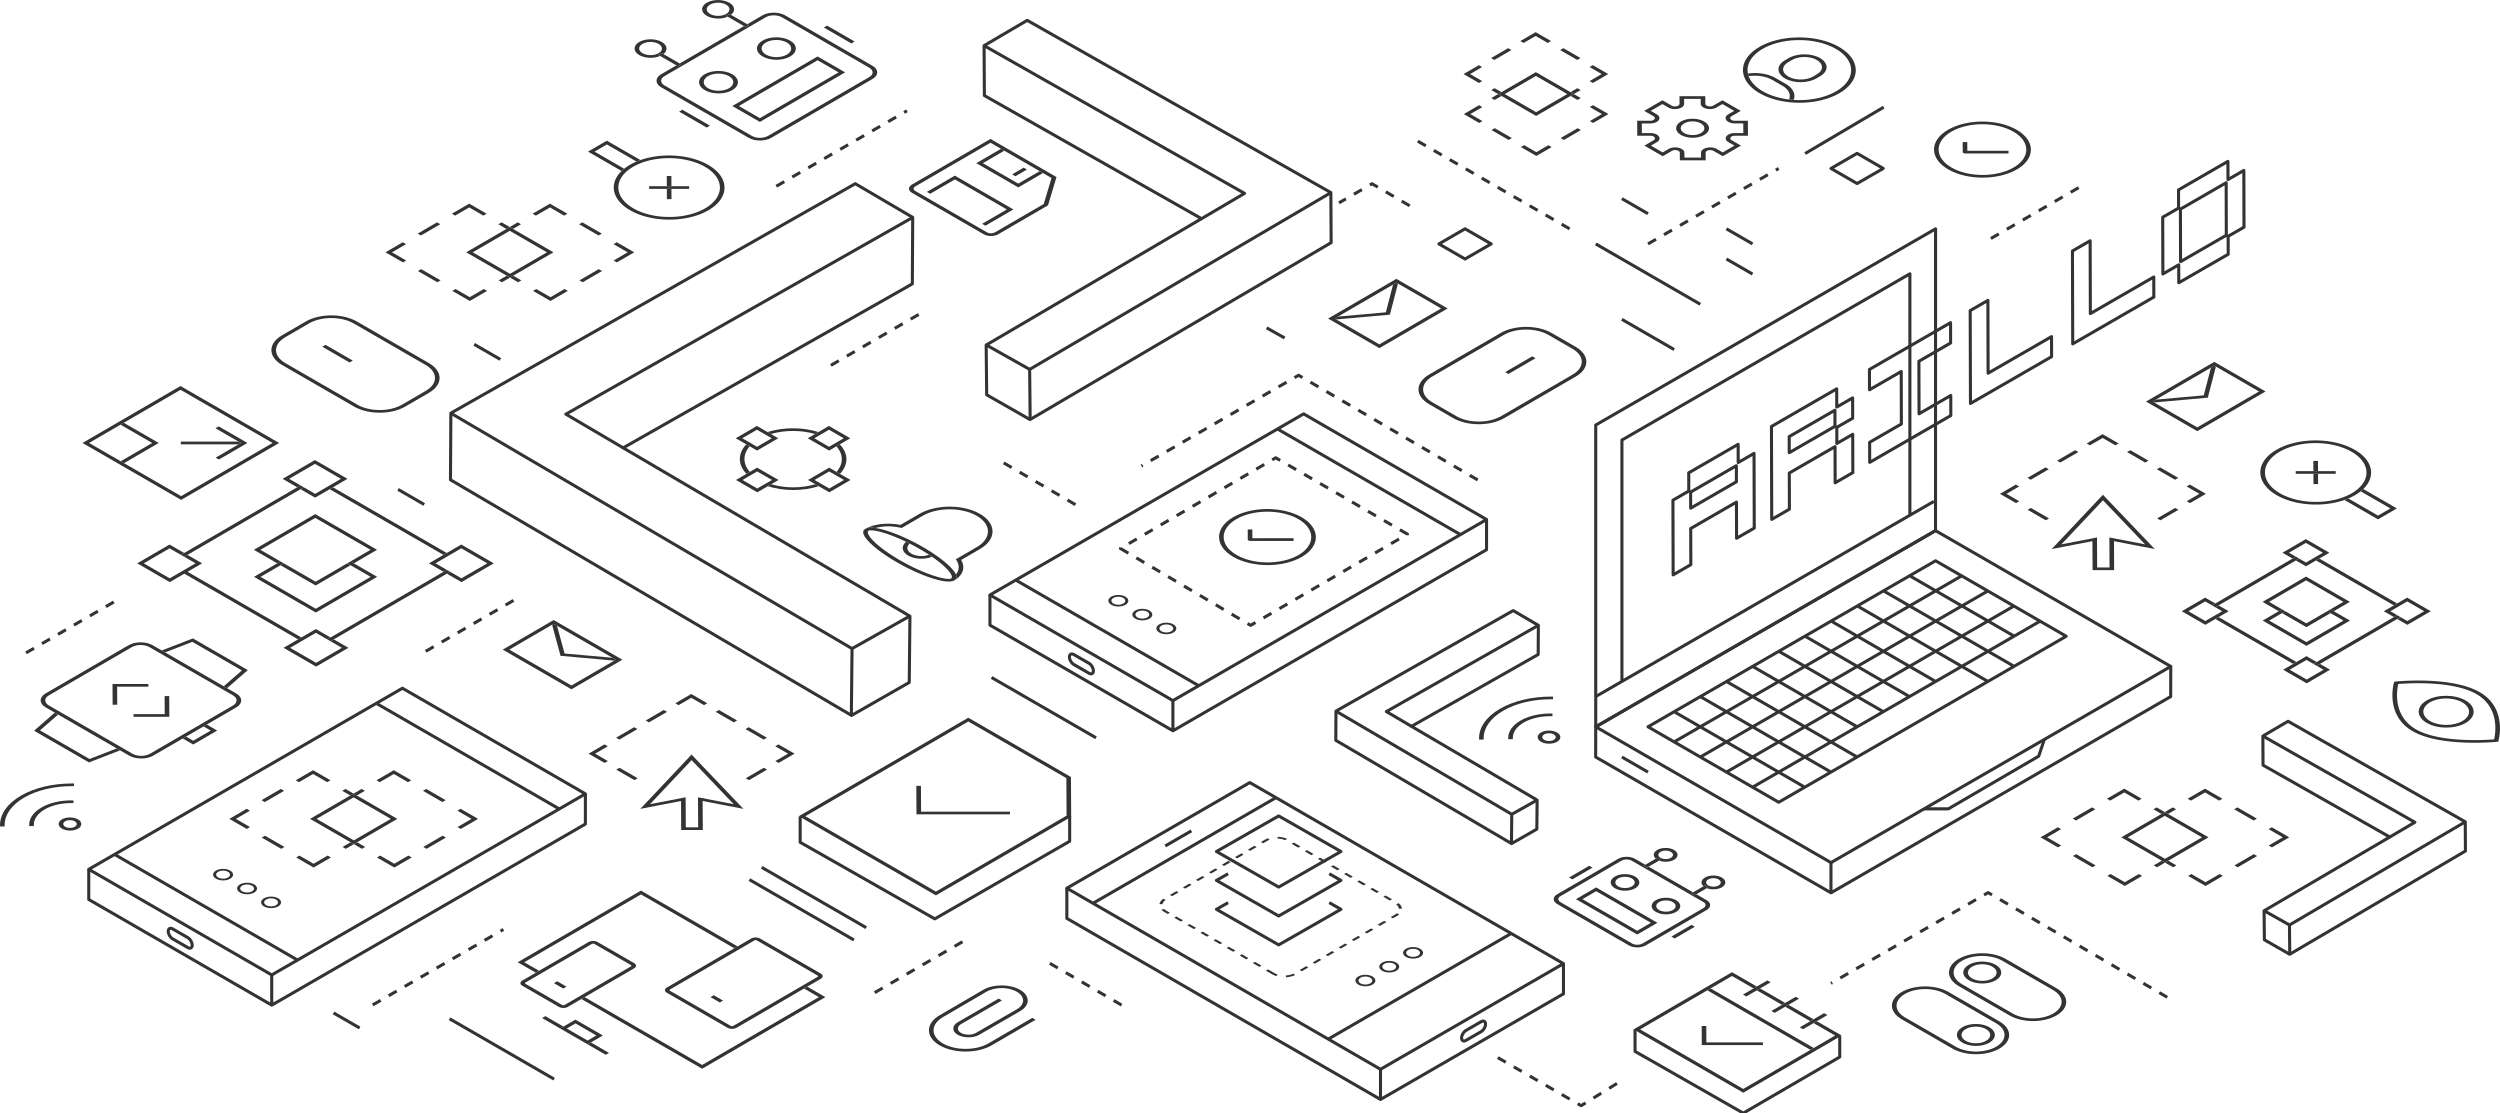 <svg id="Layer_1" xmlns="http://www.w3.org/2000/svg" xmlns:xlink="http://www.w3.org/1999/xlink" width="1626" height="724" viewBox="0 0 1626 724"><path fill="none" stroke="#333" stroke-width="2" stroke-linejoin="round" stroke-miterlimit="10" d="M693.872 577.684l203.999 117.779 119-68.705-203.999-117.779z"/><path fill="none" stroke="#333" stroke-width="2" stroke-linejoin="round" stroke-miterlimit="10" d="M1016.87 626.758v19.63l-119 68.705-203.999-117.78v-19.629M863.871 675.833l118.999-68.705M757.872 550.203l17-9.815"/><g fill="none" stroke="#333" stroke-width="2" stroke-linejoin="round" stroke-miterlimit="10"><path d="M953.416 670.229l9.961-5.751c1.548-.894 2.812-.176 2.818 1.606.005 1.779-1.252 3.958-2.801 4.851l-9.96 5.751c-1.548.894-2.813.172-2.818-1.606-.006-1.782 1.252-3.957 2.8-4.851M710.872 587.498l119-68.704M897.87 695.463v19.63"/></g><path fill="#333" d="M896.87 579.959l-4.253-2.455-1.414.822 4.252 2.455 1.415-.822m-8.511-4.914l-4.259-2.458-1.415.822 4.259 2.458 1.415-.822m-8.51-4.913l-4.259-2.459-1.415.822 4.259 2.459 1.415-.822m-8.518-4.918l-4.252-2.454-1.415.821 4.253 2.455 1.414-.822m-8.511-4.913l-4.259-2.459-1.414.822 4.259 2.459 1.414-.822m-8.51-4.914l-4.259-2.458-1.414.821 4.259 2.459 1.414-.822m-8.518-4.917l-4.252-2.455-1.414.822 4.252 2.455 1.414-.822m-8.683-4.925c-1.817-.793-3.965-1.217-6.122-1.271l-.083 1.157c1.77.044 3.521.395 5.008 1.039l1.197-.925m72.543 41.897l-1.606.688c1.106.867 1.691 1.881 1.761 2.912l1.998-.044c-.077-1.248-.797-2.494-2.153-3.556m-84.954-42.221c-.706.254-1.365.557-1.98.914l-2.601 1.513 1.416.817 2.603-1.512a9.961 9.961 0 0 1 1.618-.748l-1.056-.984m85.421 49.413l-1.689-.623a7.042 7.042 0 0 1-1.236.896l-2.677 1.556 1.417.818 2.677-1.556a8.753 8.753 0 0 0 1.508-1.091m-92.808-43.714l-1.418-.818-4.23 2.458 1.417.818 4.231-2.458m84.392 48.819l-1.417-.818-4.225 2.455 1.417.818 4.225-2.455m-92.854-43.902l-1.418-.818-4.225 2.455 1.418.818 4.225-2.455m84.399 48.816l-1.418-.818-4.23 2.458 1.417.818 4.231-2.458m-92.855-43.902l-1.417-.818-4.23 2.458 1.417.818 4.23-2.458m84.399 48.815l-1.417-.818-4.231 2.459 1.418.818 4.23-2.459m-92.854-43.902l-1.417-.818-4.231 2.459 1.418.818 4.23-2.459m84.392 48.82l-1.417-.818-4.225 2.455 1.417.818 4.225-2.455m-92.854-43.902l-1.418-.818-4.224 2.455 1.417.818 4.225-2.455m84.399 48.816l-1.417-.818-4.231 2.458 1.418.818 4.23-2.458m-92.854-43.902l-1.418-.818-4.23 2.458 1.418.818 4.23-2.458m84.399 48.816l-1.418-.818-4.23 2.459 1.417.819 4.231-2.46m-92.855-43.903l-1.417-.818-4.23 2.459 1.417.818 4.23-2.459m84.393 48.821l-1.418-.819-4.225 2.455 1.418.818 4.225-2.454m-92.779-43.925l-1.518-.752c-1.479 1.007-2.33 2.22-2.552 3.458l1.992.121c.181-1.014.868-2.005 2.078-2.827m82.944 47.968c-1.422.692-3.145 1.087-4.9 1.183l.191 1.154c2.15-.118 4.254-.602 5.994-1.449l-1.285-.888m-83.986-42.119l-1.753.554c.499.53 1.138 1.032 1.917 1.481l2.19 1.265 1.407-.818-2.189-1.265a6.853 6.853 0 0 1-1.572-1.217m73.877 42.676a10.365 10.365 0 0 1-2.016-.878l-4.252-2.455-1.408.818 4.252 2.456a12.55 12.55 0 0 0 2.462 1.075l.962-1.016m-10.527-5.791l-4.259-2.459-1.408.818 4.259 2.459 1.408-.818m-8.51-4.914l-4.259-2.459-1.408.818 4.259 2.459 1.408-.818m-8.518-4.917l-4.252-2.455-1.408.818 4.252 2.455 1.408-.818m-8.51-4.914l-4.259-2.459-1.408.818 4.259 2.459 1.408-.818m-8.511-4.914l-4.259-2.458-1.408.818 4.259 2.458 1.408-.818m-8.517-4.917l-4.252-2.455-1.408.818 4.251 2.455 1.409-.818m-8.51-4.914l-4.258-2.458-1.409.818 4.259 2.458 1.408-.818m135.976-13.673l-4.259-2.458-1.414.822 4.259 2.458 1.414-.822"/><path fill="none" stroke="#333" stroke-width="2" stroke-linejoin="round" stroke-miterlimit="10" d="M864.545 568.281l7.592 4.339-40.485 23.135-40.485-23.135 7.591-4.337"/><path fill="none" stroke="#333" stroke-width="2" stroke-linejoin="round" stroke-miterlimit="10" d="M864.539 587.075l7.598 4.342-40.485 23.135-40.485-23.135 7.591-4.338M791.167 553.824l40.485-23.135 40.485 23.135-40.485 23.134zM1251.479 526.066h15.75l58.75-34.25 3.648-10.883M865.772 157.824L669.921 272.889l-28.18-16.111-.337-32.352 140.052-82.198-141.22-80.087-.189-32.446 28.048-16.463 197.487 112.032z"/><path fill="none" stroke="#333" stroke-width="2" stroke-linejoin="round" stroke-miterlimit="10" d="M670.015 272.603l-.336-32.354-28.274-15.919M865.312 125.465L669.678 240.25M781.455 142.229l27.983-16.465h-.022l-169.369-96.07M1603.514 553.508l-114.307 67.155-16.447-9.402-.197-18.882 81.739-47.975-82.42-46.741-.111-18.936 16.371-9.609 115.26 65.386z"/><path fill="none" stroke="#333" stroke-width="2" stroke-linejoin="round" stroke-miterlimit="10" d="M1489.262 620.496l-.197-18.882-16.502-9.292M1603.244 534.621l-114.179 66.993M1554.302 544.405l16.332-9.61h-.013l-98.85-56.068"/><g fill="none" stroke="#333" stroke-width="2" stroke-linejoin="round" stroke-miterlimit="10"><path d="M868.802 481.512l114.305 67.156 16.448-9.403.196-18.882-81.738-47.975 82.42-46.741.11-18.937-16.37-9.608-115.26 65.386z"/><path d="M983.054 548.5l.196-18.882 16.501-9.291M869.07 462.626l114.18 66.992M918.013 472.409l-16.332-9.609h.012l98.85-56.07"/></g><path fill="none" stroke="#333" stroke-width="2" stroke-linejoin="round" stroke-miterlimit="10" d="M292.99 312.059l260.852 153.253 37.533-21.458.448-43.089-186.531-109.479 188.086-106.667.253-43.215-37.358-21.926-263.03 149.214z"/><path fill="none" stroke="#333" stroke-width="2" stroke-linejoin="round" stroke-miterlimit="10" d="M553.718 464.93l.448-43.09 37.657-21.203M293.604 268.96l260.562 152.88M405.292 291.286l-37.271-21.93h.03l225.58-127.952M1258.889 148.821L1037.86 276.432v196.283l221-127.595z"/><path fill="none" stroke="#333" stroke-width="2" stroke-linejoin="round" stroke-miterlimit="10" d="M1037.86 472.715l153 88.334 221-127.594-153-88.335z"/><path fill="none" stroke="#333" stroke-width="2" stroke-linejoin="round" stroke-miterlimit="10" d="M1071.86 472.715l187.029-107.981 84.971 49.091-187 107.964zM1088.86 482.529l187-107.99M1105.86 492.371l187-107.991M1122.86 502.159l187-107.99M1139.86 512.001l187-107.991M1088.86 462.899l84.954 49.102M1105.896 453.085l84.956 49.101M1122.934 443.27l84.955 49.101M1139.971 433.455l67.889 39.237M1157.007 423.64l67.853 39.216M1174.044 413.825l67.882 39.234M1191.081 404.01l67.89 39.238M1208.117 394.195l84.955 49.101M1225.154 384.38l84.955 49.101M1242.191 374.565l67.669 39.111M1037.814 453.059l219.979-126.953M1054.897 443.248V286.209l187.294-108.134V335.11M1105.86 197.896l-68-39.26M712.881 479.882l-68-39.26"/><path fill="none" stroke="#333" stroke-width="2" stroke-linejoin="round" stroke-miterlimit="10" stroke-dasharray="6,6" d="M1020.86 148.821l-102-58.89M699.481 328.238l-50.17-29.204M729.479 653.722l-50.169-29.203"/><path fill="none" stroke="#333" stroke-width="2" stroke-linejoin="round" stroke-miterlimit="10" d="M1071.86 139.006l-17-9.815M1139.86 158.636l-17-9.815M275.904 328.128l-17-9.816M1139.86 178.266l-17-9.815M325.402 233.763l-17-9.815M1088.86 227.341l-34-19.63"/><path fill="none" stroke="#333" stroke-width="2" stroke-linejoin="round" stroke-miterlimit="10" stroke-dasharray="6,6" d="M1071.86 158.636l85-49.075"/><path fill="none" stroke="#333" stroke-width="2" stroke-linejoin="round" stroke-miterlimit="10" d="M360.398 701.871l-68-39.26M555.398 611.371l-68-39.26M563.398 603.371l-68-39.26M233.906 668.61l-17-9.813"/><path fill="none" stroke="#333" stroke-width="2" stroke-linejoin="round" stroke-miterlimit="10" stroke-dasharray="6,6" d="M242.402 653.611l85-49.075M568.889 645.609l59.275-34.343M16.916 424.62l59.276-34.344M1294.852 155.134l59.275-34.344M540.39 237.63l59.276-34.343M276.889 423.609l59.275-34.343M504.89 121.138l85-49.075"/><path fill="none" stroke="#333" stroke-width="2" stroke-linejoin="round" stroke-miterlimit="10" d="M1174.044 99.853l51.11-30.147M1207.86 99.746l-17 9.815 17 9.815 17-9.814zM952.86 148.821l-17 9.815 17 9.815 17-9.815zM1037.86 472.715l-.046 19.656 153.038 88.313 220.962-127.625.046-19.604M1190.86 561.049l-.008 19.635M1054.897 492.371l16.963 9.815"/><path fill="none" stroke="#333" stroke-width="2" stroke-linejoin="round" stroke-miterlimit="10" stroke-dasharray="6,6" d="M1409.575 648.638l-116.503-68.081-102.22 59.017M961.1 312.155l-116.503-68.082-102.22 59.019M974.162 687.873l54.207 31.261 23.789-14.761M916.857 133.831l-24.497-14.314-21.494 12.409"/><path fill="none" stroke="#333" stroke-width="2" stroke-linejoin="round" stroke-miterlimit="10" stroke-dasharray="6,6" d="M728.728 356.733l84.667 50 102-59.333-85.667-49.667z"/><path fill="none" stroke="#333" stroke-width="2" stroke-linejoin="round" stroke-miterlimit="10" d="M966.86 337.891L762.861 455.67l-119-68.705L847.86 269.186z"/><path fill="none" stroke="#333" stroke-width="2" stroke-linejoin="round" stroke-miterlimit="10" d="M643.861 386.965v19.63l119 68.705 203.998-117.779v-19.63M780.028 446.206l-119-68.704M949.86 347.705L830.86 279M762.861 455.67v19.63"/><path fill="none" stroke="#333" stroke-width="2" stroke-linejoin="round" stroke-miterlimit="10" d="M708.334 431.438l-9.96-5.75c-1.548-.895-2.814-.176-2.819 1.605-.005 1.779 1.253 3.958 2.8 4.851l9.961 5.751c1.548.894 2.813.173 2.819-1.606.005-1.782-1.253-3.957-2.801-4.851"/><g fill="#333"><path d="M724.201 392.567c-1.763-1.018-1.772-2.669-.021-3.687s4.602-1.018 6.364 0c1.762 1.018 1.771 2.669.02 3.687-1.75 1.017-4.601 1.017-6.363 0m7.751-4.505c-2.541-1.467-6.665-1.467-9.189 0-2.525 1.467-2.512 3.855.029 5.323 2.541 1.467 6.665 1.467 9.19 0 2.525-1.467 2.511-3.856-.03-5.323M739.805 401.576c-1.756-1.014-1.772-2.669-.021-3.687s4.608-1.014 6.364 0c1.762 1.018 1.771 2.669.021 3.687-1.751 1.018-4.602 1.018-6.364 0m7.751-4.505c-2.541-1.467-6.665-1.467-9.189 0-2.525 1.468-2.512 3.856.029 5.323 2.542 1.467 6.672 1.471 9.197.004 2.524-1.467 2.504-3.859-.037-5.327M755.416 410.589c-1.762-1.018-1.771-2.669-.021-3.687 1.751-1.018 4.603-1.018 6.364 0 1.756 1.014 1.771 2.669.021 3.687-1.752 1.017-4.61 1.014-6.364 0m7.751-4.505c-2.541-1.467-6.665-1.467-9.189 0-2.525 1.468-2.512 3.856.03 5.323 2.541 1.467 6.664 1.467 9.188 0 2.525-1.467 2.512-3.855-.029-5.323"/></g><g fill="none" stroke="#333" stroke-width="2" stroke-linejoin="round" stroke-miterlimit="10"><path d="M380.732 516.329l-204 117.779-119-68.704 204-117.78z"/><path d="M57.732 565.404v19.63l119 68.704 204-117.779v-19.63M193.899 624.646l-119-68.706M363.732 526.144l-119-68.704M176.732 634.108v19.63"/><path d="M122.206 609.877l-9.96-5.75c-1.548-.894-2.814-.176-2.819 1.606-.005 1.778 1.252 3.957 2.8 4.851l9.96 5.75c1.549.895 2.814.173 2.819-1.606.006-1.782-1.253-3.956-2.8-4.851"/></g><g fill="#333"><path d="M884.885 639.588c-1.763-1.018-1.771-2.669-.02-3.687 1.75-1.018 4.601-1.018 6.362 0 1.756 1.014 1.771 2.669.021 3.687-1.75 1.016-4.607 1.014-6.363 0m7.751-4.505c-2.541-1.467-6.665-1.467-9.188 0-2.525 1.467-2.512 3.854.029 5.323 2.541 1.467 6.665 1.467 9.189 0 2.524-1.468 2.511-3.856-.03-5.323M900.388 630.578c-1.764-1.018-1.766-2.672-.021-3.686 1.751-1.018 4.603-1.018 6.364-.001 1.756 1.015 1.771 2.669.02 3.687-1.744 1.013-4.607 1.013-6.363 0m7.758-4.508c-2.542-1.468-6.665-1.468-9.196.004-2.524 1.467-2.511 3.855.03 5.322 2.541 1.468 6.665 1.467 9.188 0 2.531-1.47 2.519-3.859-.022-5.326M915.896 621.565c-1.763-1.018-1.771-2.669-.021-3.687 1.75-1.017 4.602-1.018 6.363 0 1.756 1.014 1.771 2.669.021 3.687-1.749 1.018-4.607 1.015-6.363 0m7.751-4.504c-2.541-1.467-6.665-1.467-9.189 0-2.524 1.468-2.511 3.856.03 5.323s6.665 1.467 9.189 0 2.511-3.856-.03-5.323"/></g><g fill="#333"><path d="M141.92 570.713c-1.762-1.018-1.765-2.673-.02-3.687 1.75-1.018 4.601-1.018 6.363 0 1.763 1.018 1.772 2.669.021 3.686-1.744 1.015-4.602 1.017-6.364.001m7.758-4.509c-2.541-1.467-6.665-1.467-9.196.004-2.524 1.467-2.511 3.855.03 5.322 2.541 1.468 6.665 1.468 9.189 0 2.532-1.47 2.518-3.859-.023-5.326M157.532 579.726c-1.763-1.018-1.765-2.673-.021-3.687 1.751-1.018 4.601-1.018 6.363 0 1.756 1.014 1.772 2.669.021 3.687-1.745 1.013-4.608 1.013-6.363 0m7.757-4.509c-2.547-1.471-6.671-1.471-9.202 0-2.525 1.467-2.511 3.855.036 5.327 2.541 1.467 6.665 1.467 9.19 0 2.531-1.472 2.517-3.86-.024-5.327M173.135 588.734c-1.762-1.018-1.765-2.673-.021-3.687 1.751-1.018 4.602-1.018 6.364 0 1.763 1.018 1.772 2.669.021 3.687-1.744 1.014-4.602 1.018-6.364 0m7.758-4.508c-2.542-1.467-6.665-1.467-9.196.004-2.525 1.468-2.511 3.855.03 5.323 2.541 1.467 6.665 1.467 9.189 0 2.531-1.471 2.518-3.86-.023-5.327"/></g><g fill="#333"><path d="M841.333 350.063l-26.786.004-.032-5.685-2.997-.003.037 6.554c.001.243.168.457.442.615.274.16.645.255 1.064.255h28.281l-.009-1.74"/><path d="M804.274 360.971c-11.148-6.436-11.207-16.912-.132-23.348 11.075-6.437 29.155-6.433 40.302.002 11.147 6.438 11.207 16.906.132 23.342-11.076 6.436-29.155 6.44-40.302.004m42.289-24.576c-12.322-7.114-32.306-7.114-44.547.001-12.242 7.114-12.177 18.688.146 25.803 12.322 7.115 32.304 7.114 44.546 0 12.243-7.115 12.178-18.689-.145-25.804"/></g><g fill="#333"><path d="M1306.333 98.067l-26.786.003-.031-5.685-2.998-.003.037 6.555c-.005.238.168.457.442.614.269.155.645.256 1.064.256h28.281l-.009-1.74"/><path d="M1269.28 108.971c-11.161-6.436-11.213-16.909-.125-23.345 11.087-6.437 29.181-6.437 40.34 0 11.167 6.439 11.226 16.909.138 23.345-11.087 6.436-29.188 6.44-40.353 0m42.336-24.576c-12.329-7.11-32.341-7.113-44.597 0-12.256 7.115-12.184 18.693.146 25.805 12.336 7.113 32.341 7.113 44.597-.001 12.255-7.115 12.19-18.69-.146-25.804"/></g><g fill="#333"><path d="M523.78 530.864l105.994-61.597 63.783 36.824.138 24.41-84.992 49.393-84.923-49.03zm169.775-25.134h1.502-1.502m3.002-.361l-.441-.254-66.355-38.311-110.225 64.056 89.18 51.489 87.98-51.129-.139-25.851"/><path d="M656.909 527.899l-57.841-.003-.095-16.75h-3.003l.004.871.1 17.62 60.852-.001z"/></g><g fill="#333"><path d="M1179.642 681.606l-67.084-38.729-2.113 1.227 67.084 38.731z"/><path d="M1161.078 652.305l-16.332-9.429-2.112 1.228 16.331 9.429 2.113-1.228zm18.458 10.657l-16.332-9.43-2.112 1.228 16.332 9.43 2.112-1.228m18.279 10.554l-16.153-9.326-2.113 1.228 14.021 8.095-13.929 8.095-2.112 1.228-43.73 25.412-67.084-38.729 43.73-25.413 2.112-1.228 13.93-8.095 14.021 8.095 2.112-1.228-16.146-9.322-1.055.611 1.062.612-1.062-.612-62.948 36.583 71.343 41.189 64.001-37.195"/><path d="M1170.08 649.537l-2.126-1.228-6.876 3.996-2.112 1.227-6.876 3.996 2.126 1.228 6.876-3.996 2.112-1.228zM1151.622 638.88l-2.126-1.228-6.876 3.996-2.112 1.228-6.876 3.996 2.126 1.228 6.876-3.996 2.112-1.228zM1188.538 660.193l-2.126-1.227-6.876 3.997-2.112 1.226-6.876 3.997 2.126 1.227 6.876-3.996 2.112-1.228zM1146.63 677.973h-36.796l-.066-10.658h-2.993l.006.871.066 11.523 39.787-.001z"/></g><path fill="none" stroke="#333" stroke-width="2" stroke-linejoin="round" stroke-miterlimit="10" d="M1459.491 147.739l-.105-36.889-10.308 5.946-.033-11.847-32.131 18.539.033 11.849-10.32 5.954.106 36.887 10.317-5.954.032 11.688 32.133-18.54-.033-11.687 10.309-5.946zm-41.352-11.722l29.755-17.168.097 34.159-29.756 17.167-.096-34.158zM1293.061 242.733l-.135-47.374-11.508 6.641.172 60.426 52.758-30.442-.039-13.05zM1359.562 203.964l-.133-47.373-11.507 6.639.171 60.426 52.757-30.441-.038-13.051zM1248.147 269.128l-.095-34.16 20.625-11.902-.035-13.212-52.758 30.442.036 13.211 20.638-11.905.095 34.16-20.635 11.905.036 13.052 52.758-30.44-.037-13.052zM1194.691 288.434l-.031-10.486 10.318-5.953-.036-13.2-10.318 5.951-.032-11.847-42.439 24.487.171 60.426 11.505-6.641-.064-23.526 29.742-17.159.068 23.521 11.506-6.636-.07-24.891-10.32 5.954zm-1.221-11.164l-29.746 17.164-.029-10.475 29.746-17.162.029 10.473zM1130.516 300.834l-.033-11.85-32.134 18.54.034 11.851-10.308 5.948.138 48.575 11.496-6.634-.067-23.526 29.756-17.168.065 23.525 11.496-6.633-.139-48.575-10.304 5.947zm-1.157 12.521l-29.756 17.17-.028-10.474 29.756-17.168.028 10.472z"/><g fill="none" stroke="#333" stroke-width="2" stroke-linejoin="round" stroke-miterlimit="10"><path d="M835.514 219.819l-11.703-6.586M520.427 531.119v16.714l87.549 49.794 87.735-50.473v-16.513M1063.426 669.659v14.174l70.385 40.15 62.75-36.5v-13.514"/></g><g fill="#333"><path d="M460.008 457.412l-10.433-6.023-10.364 6.023 2.126 1.228 1.053-.613 7.2-4.183 8.306 4.796zM395.305 485.391l-2.126-1.229-1.059.616-9.307 5.409 10.434 6.022 2.111-1.228-8.305-4.794zM516.774 490.186l-10.433-6.024-2.112 1.228 8.307 4.796-8.253 4.795 2.126 1.228 1.053-.612zM479.392 468.603l-11.818-6.823-2.112 1.227 11.818 6.824zM433.821 463.008l-2.126-1.229-11.742 6.825 2.127 1.227zM498.893 500.577l-2.126-1.227-11.741 6.823 2.126 1.227zM414.562 474.199l-2.125-1.228-11.742 6.824 2.126 1.227zM498.776 479.794l-11.818-6.823-2.112 1.227 11.818 6.824zM414.743 506.173l-11.818-6.823-2.113 1.227 11.819 6.824zM422.78 523.034l27.038-28.649 27.36 28.65-23.202-4.477.11 19.522h-8.044l-.11-19.522-23.152 4.476zm27.018-32.255l-33.327 35.307 26.471-5.116.112 18.848H457.093l-.106-18.851 26.535 5.119-1.863-1.942-31.861-33.365"/></g><g fill="#333"><path d="M1377.96 288.419l-10.433-6.023-10.364 6.023 2.126 1.228 1.053-.612 7.199-4.183 8.307 4.795zM1313.257 316.398l-2.126-1.228-1.061.616-9.304 5.408 10.431 6.024 2.114-1.228-8.307-4.796zM1434.726 321.193l-10.433-6.023-2.111 1.227 8.305 4.796-8.252 4.796 2.126 1.228 1.053-.613zM1397.344 299.61l-11.819-6.822-2.112 1.227 11.818 6.824zM1351.772 294.016l-2.126-1.229-11.741 6.824 2.126 1.228zM1416.845 331.585l-2.126-1.228-11.741 6.824 2.126 1.227zM1332.515 305.207l-2.126-1.228-11.742 6.824 2.126 1.226zM1416.728 310.802l-11.819-6.823-2.112 1.227 11.818 6.824zM1332.694 337.181l-11.818-6.824-2.112 1.228 11.818 6.824zM1340.73 354.042l27.039-28.649 27.36 28.651-23.202-4.478.109 19.522h-8.043l-.109-19.522-23.154 4.476zm27.019-32.255l-33.326 35.307 26.471-5.116.112 18.848h14.039l-.107-18.852 26.535 5.12-1.862-1.942-31.862-33.365"/></g><g fill="#333"><path d="M245.22 357.597l-40.198-23.209-1.059.616 1.066.615-1.066-.615-38.877 22.593 15.227 8.791 2.112-1.227-13.101-7.564 35.706-20.75 35.945 20.753-35.706 20.75-20.711-11.958-2.112 1.227 22.837 13.186 22.69-13.186-1.06-.612-1.066-.615 2.119-1.232 2.126 1.228z"/><path d="M245.319 375.18l-15.228-8.792-2.126-1.228-2.118 1.232 1.067.615 1.059.612 13.101 7.565-35.706 20.749-35.939-20.749 13.016-7.565 2.114-1.227-2.134-1.231-2.112 1.227-15.128 8.792 40.197 23.208zM290.543 359.668l-74.011-42.73-2.113 1.227 74.012 42.731z"/><path d="M225.99 311.441l-21.166-12.219-1.059.615 1.066.615-1.066-.615-19.968 11.604 9.52 5.497 2.118-1.232-7.393-4.268 16.797-9.762 16.906 9.762-16.797 9.761-7.387-4.265-2.118 1.231 9.519 5.496 9.458-5.496 2.112-1.227zM321.166 366.392L300 354.172l-1.059.615 1.066.615-1.066-.615-8.399 4.881-2.111 1.228-9.458 5.496 9.52 5.496 2.117-1.232-7.392-4.268 16.797-9.761 16.905 9.761-16.796 9.76-7.387-4.264-2.118 1.231 9.52 5.496zM195.985 414.618l-74.01-42.728-2.113 1.226 74.012 42.731zM110.281 356.627l16.906 9.762-16.797 9.761-16.906-9.761 16.797-9.762zm21.151 9.766l-9.52-5.497-2.112 1.228-2.126-1.227 2.112-1.228-9.519-5.496-1.06.616 1.067.614-1.067-.614-19.968 11.604 21.165 12.22 9.458-5.496 2.112-1.228 9.458-5.496"/><path d="M205.457 411.577l16.906 9.761-16.797 9.762-16.906-9.761 16.797-9.762zm21.151 9.765l-9.52-5.496-2.112 1.228-2.126-1.228 2.112-1.228-9.519-5.496-1.059.616 1.066.615-1.066-.615-8.399 4.88-2.112 1.228-9.457 5.496 21.165 12.22 21.027-12.22M197.561 316.934l-2.126-1.228-2.119 1.232-73.53 42.731-2.112 1.227 2.126 1.227 2.113-1.227 73.529-42.731z"/><path d="M292.737 371.884l-2.126-1.228-2.119 1.232-73.53 42.73-2.112 1.228 2.126 1.227 2.112-1.227 73.53-42.731z"/></g><g fill="#333"><path d="M1528.354 391.453l-28.496-16.451-1.052.612 1.059.611-1.059-.611-27.25 15.836 10.547 6.089 2.112-1.227-8.422-4.862 24.079-13.993 24.236 13.992-24.079 13.993-13.688-7.903-2.112 1.227 15.821 9.135 15.712-9.13-1.067-.616-1.066-.616 2.119-1.23 2.133 1.23z"/><path d="M1528.422 403.625l-10.541-6.086-2.133-1.23-2.118 1.23 1.065.616 1.067.616 8.415 4.858-24.078 13.993-24.238-13.993 8.368-4.862 2.112-1.228-2.126-1.227-2.112 1.227-10.479 6.09 28.487 16.448zM1559.091 392.504l-50.606-29.217-2.118 1.232 50.605 29.216z"/><path d="M1515.031 359.482l-15.31-8.838-1.059.615 1.067.616-1.067-.616-14.152 8.224 6.59 3.804 2.112-1.227-4.463-2.577 10.986-6.384 11.058 6.383-10.986 6.385-4.463-2.576-2.113 1.228 6.59 3.803 6.546-3.803 2.118-1.232zM1580.947 397.539l-15.31-8.84-1.06.616 1.067.616-1.067-.616-5.486 3.189-2.12 1.231-6.545 3.804 6.588 3.805 2.113-1.228-4.463-2.577 10.986-6.385 11.059 6.385-10.986 6.385-4.463-2.577-2.113 1.227 6.589 3.805zM1493.604 430.561L1443 401.344l-2.113 1.227 50.604 29.218z"/><path d="M1434.248 391.155l11.059 6.385-10.98 6.381-11.058-6.385 10.979-6.381zm15.297 6.385l-6.589-3.805-2.112 1.228-2.133-1.231 2.112-1.228-6.589-3.804-1.053.612 1.066.615-1.066-.615-14.158 8.228 15.311 8.839 6.553-3.808 2.112-1.228 6.546-3.803M1500.163 429.211l11.059 6.385-10.979 6.381-11.059-6.385 10.979-6.381zm15.297 6.385l-6.589-3.804-2.112 1.228-2.133-1.231 2.112-1.228-6.59-3.805-1.052.611 1.066.616-1.066-.616-5.493 3.193-2.112 1.228-6.553 3.808 15.311 8.84 15.211-8.84"/><path d="M1495.344 363.291l-2.132-1.231-2.112 1.227-50.278 29.217-2.111 1.227 2.133 1.232 2.112-1.228 50.275-29.216zM1561.26 401.347l-2.133-1.23-2.112 1.227-50.277 29.217-2.112 1.227 2.133 1.232 2.112-1.228 50.276-29.218z"/></g><g fill="#333"><path d="M931.643 261.68c-4.022-2.322-6.031-5.356-6.049-8.4-.017-3.045 1.958-6.079 5.954-8.401l46.546-27.05c3.997-2.321 9.234-3.479 14.49-3.479 5.257 0 10.494 1.157 14.523 3.476l15.617 9.018c4.016 2.325 6.037 5.358 6.055 8.403.017 3.046-1.971 6.078-5.961 8.405l-46.546 27.049c-4.002 2.319-9.227 3.477-14.483 3.478-5.257 0-10.507-1.158-14.529-3.48l-15.617-9.019m93.194-36.067l-15.617-9.017c-9.213-5.319-24.099-5.315-33.252.004l-46.546 27.05c-9.153 5.319-9.105 13.938.108 19.256l15.617 9.018c9.212 5.318 24.098 5.323 33.251.003l46.547-27.049c9.153-5.319 9.105-13.945-.108-19.265"/><path d="M998.697 232.993l-2.127-1.227-17.627 10.245 2.126 1.226z"/></g><path fill="#333" d="M185.576 236.155c-4.023-2.322-6.032-5.355-6.049-8.4-.017-3.045 1.964-6.082 5.96-8.405l15.515-9.016c3.997-2.323 9.228-3.476 14.484-3.476 5.257 0 10.501 1.152 14.523 3.476l46.851 27.049c4.022 2.322 6.037 5.359 6.055 8.404.017 3.045-1.958 6.079-5.954 8.401l1.06.611 1.066.616-1.066-.616-1.06-.611-15.515 9.017c-3.997 2.322-9.234 3.48-14.491 3.48-5.256 0-10.507-1.158-14.529-3.48l-46.85-27.05m93.396 0l-46.851-27.049c-9.212-5.319-24.091-5.319-33.245 0l-15.515 9.017c-9.153 5.319-9.111 13.941.102 19.26l46.851 27.049c9.213 5.32 24.104 5.32 33.258 0l15.515-9.016c9.153-5.32 9.098-13.942-.115-19.261"/><path fill="#333" d="M229.439 234.519l-17.749-10.248-2.112 1.228 17.749 10.248z"/><g fill="#333"><path d="M264.106 158.78l-2.126-1.228-1.053.613-10.219 5.939 11.346 6.55 2.112-1.228-9.219-5.322zM316.51 139.007l-1.066-.616-10.28-5.934-11.271 6.55 2.126 1.228 9.159-5.323 9.22 5.323zM286.352 145.853l-2.126-1.229-12.58 7.312 2.126 1.226zM331.507 147.666l-5.274-3.044-2.112 1.227 5.275 3.045zM286.557 182.354l-12.667-7.314-2.113 1.228 12.668 7.313zM316.792 189.198l-2.125-1.227-1.054.611-8.107 4.713-9.218-5.324-2.114 1.227 11.347 6.55zM331.692 180.539l-2.126-1.227-5.233 3.042 2.126 1.227zM412.492 164.103l-11.346-6.55-2.112 1.226 1.06.613 8.158 4.711-9.158 5.323 2.126 1.226zM369.025 139.007l-11.346-6.55-11.272 6.55 2.127 1.227 1.053-.611 8.106-4.711 9.22 5.322zM391.416 151.935l-12.662-7.311-2.111 1.228 12.661 7.31z"/><path d="M338.867 145.853l-2.126-1.229-5.233 3.041-2.113 1.229 1.06-.617 1.059.614-1.059-.614 1.053-.612 2.126 1.229zM391.553 176.271l-2.126-1.228-12.579 7.31 2.126 1.228zM369.307 189.198l-2.126-1.227-9.16 5.323-9.219-5.323-2.112 1.227 1.059.613 10.287 5.937zM339.072 182.354l-5.267-3.042-2.112 1.227-2.126-1.227 2.126 1.227 5.267 3.042z"/><path d="M331.521 150.121l24.218 13.981-24.06 13.982-24.217-13.982 24.059-13.981zm28.456 13.982l-26.343-15.209-2.126-1.228-1.053.611 1.06.612-1.06-.612-1.06.616-26.171 15.209 26.343 15.209 2.126 1.229 2.112-1.229 26.172-15.208"/></g><g fill="#333"><path d="M1340.547 539.274l-2.126-1.227-1.053.611-10.219 5.939 11.346 6.55 2.112-1.227-9.219-5.323zM1392.951 519.501l-1.066-.615-10.28-5.936-11.271 6.551 2.126 1.228 9.159-5.324 9.22 5.324zM1362.793 526.347l-2.126-1.228-12.579 7.31 2.126 1.227zM1407.948 528.16l-5.273-3.045-2.113 1.228 5.274 3.046zM1362.998 562.848l-12.667-7.313-2.112 1.227 12.667 7.314zM1393.233 569.692l-2.126-1.227-1.052.612-8.107 4.711-9.219-5.323-2.113 1.227 11.346 6.551zM1408.134 561.033l-2.126-1.227-5.234 3.04 2.126 1.228zM1488.933 544.597l-11.346-6.551-2.112 1.227 1.06.613 8.159 4.711-9.159 5.322 2.126 1.227zM1445.466 519.501l-11.346-6.551-11.271 6.551 2.126 1.228 1.052-.613 8.107-4.711 9.22 5.324zM1467.856 532.428l-12.66-7.31-2.112 1.228 12.66 7.31z"/><path d="M1415.308 526.347l-2.126-1.228-5.234 3.041-2.112 1.228 1.06-.617 1.059.613-1.059-.613 1.052-.611 2.126 1.228zM1467.994 556.765l-2.126-1.228-12.579 7.31 2.126 1.227zM1445.748 569.692l-2.126-1.227-9.159 5.323-9.22-5.323-2.112 1.227 1.058.613 10.288 5.938zM1415.513 562.847l-5.267-3.041-2.112 1.227-2.126-1.227 2.126 1.227 5.266 3.041z"/><path d="M1407.962 530.615l24.218 13.981-24.06 13.981-24.218-13.981 24.06-13.981zm28.456 13.982l-26.344-15.209-2.126-1.228-1.053.611 1.06.612-1.06-.612-1.06.616-26.172 15.209 26.344 15.209 2.126 1.228 2.112-1.228 26.173-15.208"/></g><g fill="#333"><path d="M162.548 527.274l-2.126-1.227-1.053.611-10.219 5.939 11.345 6.55 2.113-1.227-9.22-5.323zM214.952 507.501l-1.066-.615-10.28-5.936-11.272 6.551 2.126 1.228 9.16-5.324 9.22 5.324zM184.793 514.347l-2.126-1.228-12.579 7.31 2.127 1.227zM229.949 516.16l-5.273-3.045-2.113 1.228 5.274 3.046zM184.999 550.848l-12.667-7.313-2.112 1.227 12.667 7.314zM215.234 557.692l-2.126-1.227-1.053.612-8.107 4.711-9.219-5.323-2.112 1.227 11.345 6.551zM230.134 549.033l-2.126-1.228-5.233 3.041 2.126 1.228zM310.934 532.597l-11.347-6.551-2.111 1.227 1.06.613 8.159 4.711-9.159 5.322 2.126 1.227zM267.467 507.501l-11.346-6.551-11.271 6.551 2.126 1.228 1.053-.613 8.106-4.711 9.219 5.324zM289.858 520.428l-12.661-7.31-2.112 1.228 12.661 7.31z"/><path d="M237.309 514.347l-2.126-1.228-5.233 3.041-2.114 1.228 1.06-.617 1.061.613-1.061-.613 1.054-.611 2.126 1.228zM289.995 544.765l-2.126-1.228-12.579 7.31 2.127 1.227zM267.75 557.692l-2.126-1.227-9.161 5.323-9.218-5.323-2.114 1.227 1.06.613 10.287 5.938zM237.514 550.847l-5.268-3.041-2.112 1.227-2.126-1.227 2.126 1.227 5.268 3.041z"/><path d="M229.963 518.615l24.217 13.981-24.06 13.981-24.217-13.981 24.06-13.981zm28.455 13.982l-26.343-15.209-2.126-1.228-1.053.611 1.06.612-1.06-.612-1.06.616-26.171 15.209 26.343 15.209 2.126 1.228 2.112-1.228 26.172-15.208"/></g><g fill="#333"><path d="M1008.802 26.696l-1.067-.615-8.952-5.169-9.952 5.784 2.127 1.229 7.833-4.553 7.892 4.556zM1045.985 48.165l-10.018-5.784-2.117 1.232 7.884 4.552-7.834 4.553 2.133 1.231 1.059-.616zM1027.955 37.755l-11.141-6.433-2.119 1.232 11.142 6.432zM1028.072 58.575l-2.132-1.231-4.478 2.602 1.066.616 1.066.615zM982.997 32.55l-2.126-1.227-11.069 6.432 2.126 1.228zM963.968 43.609l-2.126-1.228-9.953 5.784 10.017 5.784 2.119-1.232-1.066-.614-6.825-3.942zM976.546 59.946l-4.508-2.602-2.119 1.231 4.508 2.602zM1009.184 95.654l-2.126-1.227-1.054.612-6.78 3.94-7.892-4.555-2.112 1.227 10.017 5.784zM1046.126 74.186l-10.019-5.784-2.111 1.228 1.066.616 6.826 3.94-7.834 4.553 2.126 1.227zM1028.219 84.592l-2.126-1.228-11.075 6.436 2.126 1.228zM1028.096 63.776l-4.501-2.599-2.113 1.227 4.501 2.6zM983.319 89.797l-11.141-6.432-2.113 1.227 11.142 6.433zM964.114 69.634l-2.126-1.229-1.053.614-8.893 5.168 10.011 5.78 2.112-1.229-7.885-4.551z"/><path d="M976.546 59.946l-2.119 1.231-4.479 2.603 2.126 1.228 4.479-2.603-2.126-1.228z"/><path d="M978.672 61.174l20.272-11.781 20.405 11.781-20.273 11.781-20.404-11.781zm41.736-.615l1.067.615-1.067-.615m3.187.618l-1.066-.614-1.066-.616-22.531-13.009-22.385 13.009-2.119 1.23 2.126 1.229 22.538 13.012 22.392-13.012 2.111-1.229"/></g><g fill="#333"><path d="M479.72 615.548l-62.851-36.287-80.158 46.583 11.786 6.804 2.112-1.227-9.66-5.577 75.935-44.128 60.724 35.06zM536.837 648.524l-11.786-6.804-2.112 1.227 9.66 5.577-75.934 44.128-76.437-44.131-2.113 1.228 78.563 45.358zM396.1 684.809l-11.787-6.805-2.119 1.23-17.838-10.298 2.119-1.231-11.787-6.806-2.118 1.232 41.41 23.908z"/><path d="M435.921 644.507c-.358-.207-.448-.376-.449-.517-.001-.147.088-.316.443-.523l54.634-31.749c.355-.207.641-.255.896-.255.241 0 .534.052.898.255l39.278 22.677c.352.211.435.376.443.521-.006.144-.088.31-.438.52l-54.633 31.749a1.836 1.836 0 0 1-.902.259 1.753 1.753 0 0 1-.893-.259l-39.277-22.678m97.839-11.324a.226.226 0 0 1-.026-.016l-39.279-22.677-.026-.016c-.814-.47-1.886-.751-2.995-.751-1.119 0-2.2.287-3.011.767l-8.704 5.058-2.112 1.228-43.818 25.464c-.825.472-1.318 1.099-1.314 1.748-.003.652.503 1.275 1.327 1.751l39.278 22.677c.824.476 1.901.767 3.028.763 1.12 0 2.2-.287 3.012-.767l43.818-25.464 2.113-1.228 8.703-5.059c.824-.471 1.317-1.098 1.313-1.746-.003-.643-.493-1.263-1.307-1.732"/><path d="M470.29 650.791l-6.054-3.494-2.111 1.227 6.053 3.495zM341.926 639.973c-.351-.21-.434-.376-.442-.52-.001-.147.088-.31.436-.52l42.931-24.948c.355-.199.641-.255.896-.255.248.004.535.052.898.255l23.566 13.605c.351.21.435.376.442.52.001.147-.093.313-.436.52l-42.93 24.949c-.362.202-.642.254-.896.254a1.826 1.826 0 0 1-.899-.254l-23.566-13.606m70.424-13.595l-.026-.015-23.566-13.605a.365.365 0 0 0-.026-.016c-.815-.47-1.887-.751-3.001-.748-1.114-.003-2.201.288-3.006.764l-32.116 18.663-2.112 1.228-8.703 5.058c-.824.472-1.317 1.099-1.314 1.747.004.642.494 1.262 1.307 1.732l.027.015 23.566 13.606.026.015c.814.471 1.886.752 2.995.752 1.119 0 2.2-.288 3.012-.767l8.703-5.058 2.112-1.228 32.115-18.665c.819-.467 1.318-1.098 1.308-1.742.002-.645-.487-1.265-1.301-1.736"/><path d="M368.448 641.72l-6.059-3.498-2.112 1.226 6.059 3.499zM374.291 665.625l13.587 7.845-5.69 3.307-13.587-7.845 5.69-3.307zm17.825 7.845l-17.839-10.3-1.059.616 1.066.615-1.066-.615-6.743 3.918-2.118 1.231 17.838 10.299 2.119-1.23 7.802-4.534"/></g><g fill="#333"><path d="M156.688 288.107l-1.507-.87h-37.585l.01 1.741 37.591-.003zM103.237 288.104l-22.735-13.126-2.119 1.231 20.609 11.898-20.475 11.9 2.126 1.226z"/><path d="M117.407 253.531l59.888 34.576-59.499 34.577-37.153-21.45-2.126-1.229-20.609-11.898 20.476-11.898 2.118-1.231 36.905-21.447zm64.126 34.576l-64.146-37.035-1.054.612 1.067.614-1.067-.614-62.67 36.42 64.146 37.035 63.724-37.032"/><path d="M160.926 288.107l-18.662-10.774-2.112 1.228 15.029 8.676 1.507.87-1.491.868-14.938 8.679 2.126 1.228 1.06-.615z"/></g><g fill="#333"><path d="M532.321 280.993c-10.285-3.254-22.787-3.255-33.161.001l2.23 1.288c9.057-2.651 19.743-2.652 28.717-.002l2.214-1.287M487.597 290.294l-2.228-1.286c-5.601 5.968-5.558 13.205.115 19.204l2.217-1.288c-4.628-5.239-4.664-11.425-.104-16.63M532.516 316.229l-2.224-1.284c-9.003 2.701-19.696 2.7-28.724.001l-2.208 1.283c10.344 3.303 22.849 3.303 33.156 0M546.198 289.009l-2.208 1.283c4.66 5.19 4.688 11.383.085 16.634l2.229 1.287c5.646-6.016 5.603-13.255-.106-19.204"/><path d="M539.157 279.491l9.622 5.555-9.559 5.556-9.622-5.556 9.559-5.555zm13.86 5.555l-13.88-8.014-1.053.612 1.066.615-1.066-.615-5.763 3.349-2.215 1.287-4.753 2.763 13.88 8.014 4.757-2.765 2.208-1.283 6.819-3.963M492.312 279.487l9.622 5.556-9.559 5.555-9.622-5.555 9.559-5.556zm13.867 5.56l-4.789-2.766-2.23-1.286-6.861-3.963-1.059.616 1.065.615-1.065-.615-12.731 7.398 6.86 3.961 2.228 1.286 4.792 2.767 13.79-8.013M539.31 306.622l9.622 5.555-9.56 5.556-9.621-5.556 9.559-5.555zm13.86 5.555l-6.866-3.964-2.229-1.287-4.779-2.759-1.059.615 1.066.616-1.066-.616-12.731 7.398 4.786 2.764 2.224 1.284 6.864 3.963 13.79-8.014M492.465 306.626l9.621 5.555-9.559 5.556-9.621-5.556 9.559-5.555zm13.86 5.555l-13.88-8.014-1.053.612 1.066.614-1.066-.614-3.691 2.145-2.217 1.288-6.823 3.965 13.88 8.015 6.819-3.963 2.208-1.283 4.757-2.765"/></g><g fill="#333"><path d="M161.165 435.836l-35.696-20.609-20.264 7.839 2.17 1.253 17.724-6.859 32.211 18.597-11.784 10.289 2.171 1.254zM78.112 488.037l-2.172-1.254-17.723 6.861-32.211-18.597 11.786-10.288-2.172-1.254-13.469 11.763 35.696 20.609zM141.27 475.157l-6.793-3.923-2.112 1.228 4.667 2.695-11.38 6.613-4.667-2.695-2.112 1.228 6.793 3.922zM96.482 444.882l-1.496-.003-21.809.003.076 13.499h3.004l-.071-11.763h20.313zM110.062 452.723l-2.997-.004.005.87.061 10.896-20.307-.004.009 1.741h23.306z"/><path d="M31.822 458.856c-1.584-.914-2.38-2.108-2.387-3.303-.007-1.201.77-2.392 2.349-3.31l53.974-31.366c1.573-.914 3.626-1.368 5.701-1.368 2.068-.004 4.133.453 5.716 1.368l54.327 31.365c1.583.914 2.379 2.108 2.38 3.307.006 1.202-.77 2.393-2.343 3.307l-53.974 31.366c-1.579.918-3.632 1.371-5.707 1.371-2.062 0-4.126-.457-5.71-1.371l-54.326-31.366m121.792-7.84l-5.917-3.416-2.171-1.254-38.151-22.026-2.17-1.253-5.918-3.416c-4.341-2.507-11.348-2.503-15.655 0l-53.974 31.366c-4.314 2.507-4.297 6.564.045 9.071l5.917 3.417 2.172 1.254 38.149 22.024 2.172 1.254 5.917 3.416c4.341 2.508 11.348 2.504 15.661-.003l19.182-11.147 2.112-1.228 11.38-6.613 2.112-1.228 19.188-11.15c4.307-2.503 4.291-6.562-.051-9.068"/></g><g fill="#333"><path d="M567.485 42.812L510.63 9.987c-4.074-2.353-10.666-2.353-14.713 0l-9.928 5.769 1.067.615-2.113 1.228-1.066-.616-41.814 24.301 1.066.614-2.119 1.232-1.066-.616-9.92 5.766 1.066.615 1.066.616 65.893-38.293c1.446-.841 3.321-1.257 5.23-1.257 1.897 0 3.789.416 5.238 1.253l56.856 32.826c1.449.836 2.174 1.931 2.181 3.03.006 1.104-.707 2.192-2.153 3.033l-65.893 38.292c-1.446.84-3.328 1.262-5.231 1.257-1.896 0-3.789-.415-5.238-1.253l-56.855-32.825c-1.449-.836-2.175-1.932-2.181-3.03-.013-1.103.707-2.193 2.153-3.033l-1.066-.616-1.066-.615c-4.054 2.355-4.026 6.171.047 8.522l56.856 32.825c4.073 2.352 10.66 2.355 14.713 0l65.893-38.293c4.047-2.352 4.026-6.17-.048-8.522M461.726 81.721l-17.921-10.348-2.114 1.228 17.922 10.347zM555.865 27.013l-17.922-10.347-2.119 1.231 17.922 10.347zM430.453 27.312c-4.08-2.354-10.667-2.352-14.713 0l1.06.612 1.066.616c1.446-.841 3.327-1.253 5.23-1.257 1.897 0 3.789.416 5.245 1.257 1.456.84 2.174 1.931 2.187 3.034 0 1.102-.713 2.188-2.153 3.032-1.453.837-3.328 1.253-5.231 1.258-1.902-.005-3.788-.416-5.244-1.258-1.456-.84-2.181-1.935-2.187-3.032 0-1.104.707-2.194 2.153-3.034l-1.066-.616-1.06-.612c-4.054 2.356-4.032 6.167.048 8.523 3.712 2.143 9.51 2.336 13.577.571l-.99-.571 2.119-1.231.989.571c3.028-2.361 2.681-5.72-1.03-7.863"/><path d="M443.129 41.898l-1.066-.616-10.58-6.108-.989-.57-2.119 1.231.99.57 10.579 6.11 1.066.614zM474.385 1.781c-4.086-2.353-10.666-2.353-14.713 0l1.06.612 1.066.615c1.44-.837 3.328-1.254 5.224-1.254 1.897 0 3.789.417 5.245 1.257 1.455.842 2.174 1.933 2.187 3.034.006 1.099-.714 2.19-2.147 3.03-1.452.837-3.334 1.257-5.23 1.257-1.903-.004-3.789-.416-5.245-1.257-1.455-.84-2.181-1.935-2.187-3.034-.006-1.098.707-2.192 2.153-3.033l-1.066-.615-1.06-.612c-4.054 2.354-4.032 6.167.048 8.521 3.712 2.145 9.51 2.337 13.577.572l-.989-.572 2.112-1.227.99.572c3.033-2.358 2.683-5.719-1.025-7.866"/><path d="M487.056 16.371l-1.066-.615-10.58-6.109-.989-.571-2.113 1.228.99.571 10.578 6.108 1.067.616zM480.542 68.951l51.227-29.771 13.67 7.893-51.228 29.771-13.669-7.893zm69.135-21.878l-17.922-10.347-55.458 32.229 1.066.616 16.856 9.73 55.458-32.228M476.219 48.282c-4.948-2.855-12.948-2.859-17.864-.003l1.067.615 1.066.616c1.877-1.091 4.324-1.633 6.793-1.633 2.47 0 4.936.542 6.826 1.633 1.889 1.091 2.827 2.514 2.835 3.943.007 1.431-.913 2.854-2.791 3.944-1.877 1.091-4.337 1.633-6.807 1.633-2.469 0-4.922-.541-6.812-1.633-1.89-1.091-2.839-2.514-2.848-3.944-.007-1.43.926-2.853 2.804-3.943l-1.066-.616-1.067-.615c-4.922 2.86-4.889 7.494.059 10.352 4.948 2.855 12.941 2.855 17.863-.004 4.916-2.857 4.89-7.487-.058-10.345M513.872 26.401c-4.948-2.857-12.947-2.86-17.863-.004l1.066.616 1.066.615c1.877-1.092 4.325-1.633 6.794-1.633s4.935.541 6.825 1.633c1.89 1.091 2.827 2.515 2.835 3.944.008 1.43-.913 2.853-2.791 3.944-1.877 1.091-4.337 1.633-6.807 1.633-2.469 0-4.922-.542-6.812-1.633-1.889-1.092-2.839-2.515-2.847-3.944-.008-1.43.926-2.854 2.803-3.944l-1.066-.615-1.066-.616c-4.916 2.856-4.884 7.491.058 10.351 4.954 2.854 12.947 2.854 17.863-.004 4.916-2.855 4.89-7.486-.058-10.343"/></g><g fill="#333"><path d="M1061.309 559.81l46.589 26.899c.938.541 1.4 1.241 1.404 1.949s-.456 1.404-1.383 1.95l-39.67 23.054c-.938.538-2.14.807-3.361.807-1.223 0-2.433-.265-3.371-.807l-46.589-26.898c-.939-.542-1.401-1.242-1.405-1.95-.004-.707.457-1.404 1.384-1.95l39.668-23.054c.94-.538 2.142-.807 3.363-.807 1.22 0 2.432.266 3.371.807m48.701 25.67l-6.697-3.867-1.06.616-2.133-1.231 1.06-.615-28.929-16.702-1.06.615-2.133-1.231 1.059-.615-6.696-3.867c-3.039-1.754-7.952-1.754-10.972 0l-39.67 23.055c-3.02 1.754-3.003 4.6.036 6.354l46.589 26.898c3.039 1.754 7.951 1.754 10.971 0l39.67-23.054c3.019-1.755 3.004-4.601-.035-6.356M1035.764 564.322l-2.133-1.231-13.13 7.631 2.133 1.23zM1102.324 602.75l-2.133-1.23-13.13 7.629 2.132 1.232zM1080.002 557.941c-.933-.539-1.395-1.239-1.405-1.95.003-.704.457-1.403 1.383-1.943.933-.541 2.141-.807 3.355-.811 1.229.004 2.439.27 3.371.808.933.538 1.395 1.238 1.405 1.949-.003.704-.457 1.405-1.39 1.947-.926.538-2.134.803-3.349.807-1.227-.004-2.438-.269-3.37-.807m8.816-5.124c-3.039-1.755-7.952-1.755-10.972 0-2.65 1.54-2.956 3.929-.921 5.676l.95-.552 2.132 1.23-.949.553c3.021 1.174 7.139.991 9.796-.553 3.02-1.754 3.003-4.6-.036-6.354"/><path d="M1080.009 559.172l-2.133-1.231-.95.552-6.809 3.956-1.058.615 2.132 1.232 1.06-.615 6.808-3.956zM1111.062 575.874c-.932-.538-1.394-1.238-1.404-1.95.002-.704.457-1.404 1.383-1.942.933-.542 2.14-.808 3.355-.811 1.229.003 2.438.269 3.371.807s1.395 1.239 1.404 1.95c-.002.704-.456 1.404-1.389 1.946-.926.538-2.134.804-3.35.808-1.226-.004-2.437-.27-3.37-.808m8.818-5.124c-3.039-1.754-7.952-1.754-10.972 0-2.656 1.544-2.958 3.931-.922 5.677l.951-.553 2.131 1.231-.948.552c3.021 1.174 7.145.989 9.796-.552 3.019-1.754 3.003-4.6-.036-6.355"/><path d="M1111.069 577.105l-2.131-1.231-.951.553-6.807 3.956-1.06.615 2.133 1.231 1.059-.616 6.808-3.956zM1038.147 579.639l35.595 20.55-8.906 5.176-35.595-20.551 8.906-5.175zm39.839 20.546l-39.847-23.005-1.06.615 1.066.616-1.066-.616-12.077 7.019 39.847 23.006 13.137-7.635M1052.461 576.513c-1.238-.716-1.854-1.645-1.859-2.588-.006-.937.606-1.869 1.83-2.587 1.236-.713 2.846-1.07 4.462-1.07 1.629 0 3.235.354 4.474 1.07 1.245.718 1.861 1.646 1.866 2.59.005.937-.601 1.873-1.831 2.588-1.23.716-2.845 1.069-4.461 1.069-1.63 0-3.236-.354-4.481-1.072m11.018-6.404c-3.646-2.104-9.545-2.108-13.174 0-3.628 2.108-3.603 5.525.043 7.631 3.651 2.108 9.552 2.111 13.18.003 3.629-2.108 3.603-5.525-.049-7.634M1079.092 591.888c-1.245-.719-1.861-1.648-1.866-2.591-.006-.938.6-1.874 1.83-2.589 1.231-.715 2.846-1.068 4.462-1.069 1.629 0 3.235.354 4.479 1.074 1.239.714 1.855 1.643 1.86 2.587.005.937-.606 1.868-1.831 2.588-1.236.711-2.845 1.068-4.461 1.068-1.629 0-3.235-.353-4.473-1.068m11.017-6.404c-3.651-2.108-9.551-2.112-13.18-.004s-3.603 5.525.05 7.635c3.646 2.104 9.545 2.108 13.173-.001 3.629-2.108 3.604-5.525-.043-7.63"/></g><g fill="#333"><path d="M604.224 360.783c-3.452 1.357-8.302 1.119-11.404-.673-3.077-1.776-3.489-4.53-1.171-6.587-.771-.391-1.537-.771-2.3-1.139-3.327 2.751-2.848 6.532 1.352 8.957 4.215 2.434 10.862 2.703 15.489.767a117.15 117.15 0 0 0-1.966-1.325"/><path d="M637.349 334.233c-10.879-6.281-28.54-6.285-39.354 0l-12.319 7.158c-8.435-1.629-17.301-.655-22.806 2.544l.001.001c.763-.414 1.764-.634 2.795-.701 1.081-.074 2.246-.004 3.507.166l.14.019c4.09-1.147 9.764-1.616 16.24-.211l.904.199 13.67-7.943c9.655-5.611 25.399-5.611 35.11-.004 9.717 5.61 9.769 14.729.114 20.34l-13.669 7.944.346.523c2.446 3.744 1.657 7.031-.308 9.404.324.764.45 1.465.329 2.115-.113.597-.489 1.178-1.208 1.617l.001.001c5.506-3.2 7.164-8.335 4.317-13.219l12.318-7.159c10.815-6.284 10.758-16.509-.128-22.794"/><path d="M600.241 355.798c-7.783-4.494-15.726-8.051-22.306-10.226-3.236-1.067-6.138-1.808-8.623-2.152l-.139-.018c-1.262-.171-2.427-.241-3.508-.167-1.031.067-2.031.287-2.794.701-.033.018-.066.036-.097.055-.774.449-1.178 1.054-1.295 1.677-.204 1.095.293 2.337 1.249 3.771 1.457 2.148 4.036 4.712 7.533 7.493 3.502 2.78 7.911 5.773 13.019 8.722 7.789 4.498 15.732 8.055 22.312 10.229 3.296 1.087 6.247 1.836 8.762 2.171 1.261.17 2.426.24 3.508.166 1.075-.069 2.117-.306 2.884-.76l-1.059-.611-1.067-.615c-.196.114-.514.217-1.125.261-1.049.078-2.858-.106-5.075-.607-3.339-.745-7.617-2.172-12.286-4.125-4.664-1.957-9.73-4.449-14.736-7.339l-.082-.048c-7.585-4.379-13.58-8.86-17.165-12.467-1.798-1.811-2.979-3.402-3.462-4.601-.239-.594-.299-1.092-.231-1.435.075-.354.252-.538.449-.652.196-.114.514-.217 1.118-.258 1.056-.081 2.864.104 5.082.605 3.332.747 7.617 2.17 12.286 4.125 1.928.808 3.924 1.709 5.956 2.69a136.487 136.487 0 0 1 8.773 4.644l.082.048a121.863 121.863 0 0 1 6.02 3.707c.675.444 1.33.887 1.966 1.326 3.851 2.659 6.976 5.215 9.185 7.438 1.799 1.811 2.979 3.402 3.456 4.597.245.598.306 1.095.231 1.441-.068.351-.245.534-.442.649l1.067.615 1.059.611c.033-.017.064-.036.095-.056.718-.439 1.094-1.021 1.207-1.617.121-.65-.005-1.352-.328-2.115-.222-.522-.537-1.075-.928-1.66-1.45-2.145-4.029-4.707-7.526-7.49-3.503-2.778-7.911-5.771-13.025-8.723"/></g><g fill="#333"><path d="M678.333 112.546l-2.125-1.229-13.956 8.111-23.028-13.296 13.955-8.111-2.134-1.23-16.066 9.338 27.288 15.754z"/><path d="M667.903 110.278l-2.126-1.227-7.473 4.343 2.127 1.227zM659.095 136.219l-38.072-21.982-18.186 10.57 2.133 1.231 1.059-.616 15.014-8.726 33.814 19.523-16.074 9.341 2.126 1.227z"/><path d="M678.333 112.545l5.574 3.219-5.059 16.92-31.811 18.486c-.698.405-1.601.604-2.517.604s-1.821-.199-2.524-.604l-46.722-26.976c-.703-.405-1.049-.929-1.059-1.463-.003-.531.338-1.056 1.036-1.46l48.937-28.439 6.857 3.959 2.133 1.231 23.029 13.296 2.126 1.227m8.797 2.625l-42.949-24.797-51.056 29.671c-2.557 1.485-2.543 3.889.036 5.377l46.723 26.977c2.573 1.485 6.729 1.488 9.285.004l32.477-18.874 5.484-18.358"/></g><g fill="#333"><path d="M400.546 429.074l-2.187-1.262-31.17-2.778-4.896-18.046-2.187-1.262-1.03.597 5.493 20.234 34.948 3.115z"/><path d="M398.359 427.812l2.187 1.263-1.03.598-27.863 16.192-40.441-23.348 27.864-16.193 1.029-.598 2.187 1.263 36.067 20.823zm6.425 1.262l-44.692-25.804-1.053.612 1.066.615-1.066-.615-32.071 18.637 44.692 25.804 33.124-19.249"/></g><g fill="#333"><path d="M909.243 184.423l-1.029-.595-2.173 1.263-4.694 18.046-31.139 2.778-2.172 1.262 1.03.594 34.918-3.112z"/><path d="M909.243 184.423l28.053 16.195-40.178 23.35-28.052-16.196-1.03-.595 2.172-1.263 35.833-20.823 2.173-1.263 1.029.595zm32.297 16.199l-33.347-19.253-44.402 25.805 1.066.615 32.28 18.638 44.403-25.805"/></g><defs><path id="SVGID_1_" d="M1395.765 261.171l33.346 19.253 44.404-25.804-33.349-19.253z"/></defs><clipPath id="SVGID_2_"><use xlink:href="#SVGID_1_" overflow="visible"/></clipPath><path clip-path="url(#SVGID_2_)" fill="#333" d="M1441.217 238.421l-1.03-.595-2.173 1.263-4.694 18.046-31.138 2.778-2.173 1.262 1.03.595 34.918-3.114z"/><path clip-path="url(#SVGID_2_)" fill="#333" d="M1441.217 238.421l28.052 16.195-40.178 23.35-28.052-16.196-1.03-.595 2.173-1.263 35.832-20.823 2.173-1.263 1.03.595zm32.297 16.199l-33.348-19.253-44.401 25.805 1.065.615 32.281 18.638 44.403-25.805"/><g fill="#333"><path d="M1559.816 444.879c2.732-.227 10.488-.753 19.546-.374 5.34.224 11.128.759 16.595 1.843 5.473 1.08 10.617 2.705 14.741 5.087 4.227 2.44 7.083 5.521 8.966 8.799 2.821 4.913 3.424 10.251 3.301 14.347a33.603 33.603 0 0 1-.52 5.006c-.097.537-.19.975-.267 1.296-2.763.217-10.558.717-19.63.326-5.36-.229-11.147-.771-16.607-1.843-5.467-1.077-10.579-2.684-14.646-5.032-4.227-2.44-7.082-5.522-8.959-8.803-2.821-4.913-3.431-10.247-3.308-14.344.065-2.049.297-3.788.525-5.009.093-.537.187-.977.263-1.299m52.995 5.328c-4.68-2.702-10.462-4.468-16.456-5.614-8.989-1.714-18.486-2.038-25.76-1.946-7.267.096-12.311.608-12.361.616l-1.037.106-.181.601 1.477.147-1.477-.147c-.007.041-1.53 5.238-.807 11.771.362 3.266 1.293 6.867 3.279 10.336 1.985 3.461 5.04 6.798 9.694 9.484 4.622 2.668 10.379 4.42 16.354 5.556 8.983 1.703 18.499 2.038 25.791 1.964 7.299-.077 12.375-.571 12.426-.578l1.05-.1.175-.604c.013-.044 1.529-5.238.806-11.771-.37-3.27-1.286-6.871-3.278-10.336s-5.047-6.801-9.695-9.485"/><path d="M1580.524 468.97c-2.918-1.685-4.375-3.878-4.394-6.086-.006-2.208 1.433-4.405 4.318-6.09 2.905-1.681 6.693-2.521 10.499-2.521 3.812.004 7.609.837 10.527 2.521 2.911 1.681 4.368 3.882 4.388 6.09.012 2.204-1.427 4.401-4.325 6.086-2.893 1.681-6.681 2.521-10.493 2.525-3.81-.004-7.608-.845-10.52-2.525m23.064-13.404c-6.997-4.04-18.312-4.04-25.265 0s-6.909 10.591.081 14.635c7.005 4.036 18.313 4.04 25.266 0s6.916-10.595-.082-14.635"/></g><path fill="#333" d="M1095.419 86.557c-1.507-.87-2.265-2.006-2.277-3.152 0-1.147.744-2.282 2.241-3.152 1.504-.874 3.461-1.308 5.434-1.308 1.979.003 3.948.434 5.455 1.305 1.514.873 2.265 2.013 2.271 3.155.007 1.143-.731 2.282-2.234 3.155-1.497.87-3.461 1.301-5.44 1.305-1.974-.001-3.937-.435-5.45-1.308m12.965-7.536c-4.188-2.418-10.959-2.418-15.127.004-4.161 2.418-4.14 6.34.043 8.762 4.201 2.418 10.973 2.418 15.134 0 4.167-2.422 4.145-6.344-.05-8.766"/><path fill="#333" d="M1107.9 69.916c.549.317 1.206.571 1.938.752a10.33 10.33 0 0 0 3.565.206c1.131-.132 2.161-.464 2.96-.929l3.907-2.27 7.662 4.423-3.908 2.271c-1.699.988-2.169 2.474-1.238 3.753.32.449.781.841 1.33 1.157 1.137.656 2.646.999 4.174.999h5.535l.037 6.252h-5.537c-1.604 0-3.091.376-4.176 1.006-.539.314-.976.693-1.279 1.121-.492.686-.59 1.401-.351 2.061.232.655.804 1.257 1.613 1.725l3.927 2.267-7.611 4.425-3.927-2.268c-.817-.472-1.851-.796-2.991-.933a10.226 10.226 0 0 0-3.543.211 7.196 7.196 0 0 0-1.937.748c-1.078.627-1.724 1.489-1.717 2.418l.018 3.207-10.8.003-.018-3.207c0-.888-.602-1.758-1.738-2.414-.549-.317-1.226-.582-1.996-.77-2.212-.535-4.781-.256-6.48.732l-3.901 2.268-7.662-4.424 3.901-2.267c1.7-.988 2.182-2.474 1.252-3.753-.334-.449-.788-.836-1.343-1.157-1.131-.653-2.635-.999-4.162-.999l-5.543.004-.028-6.256h5.535c1.599-.004 3.092-.376 4.171-1.003.545-.317.982-.696 1.284-1.124.487-.682.591-1.401.352-2.06-.238-.66-.809-1.254-1.619-1.723l-3.927-2.267 7.612-4.423 3.926 2.267c.817.471 1.851.796 2.99.932 1.134.134 2.373.07 3.55-.213.737-.178 1.392-.432 1.931-.744 1.085-.632 1.723-1.497 1.724-2.423l-.019-3.207h10.794l.019 3.304-.001-.097c.005.931.659 1.792 1.745 2.419m24.278 2.187l-11.92-6.882-6.02 3.498c-.394.228-.896.387-1.455.453a5.156 5.156 0 0 1-1.802-.107 3.647 3.647 0 0 1-.969-.376c-.537-.309-.851-.733-.854-1.19l-.026-4.946h-16.801l.027 4.946c.003.457-.313.877-.853 1.19a3.56 3.56 0 0 1-.959.373 5.136 5.136 0 0 1-1.8.114c-.555-.07-1.058-.229-1.46-.461l-6.053-3.494-11.843 6.882 6.053 3.495c.402.231.678.522.794.847.116.318.073.668-.191 1.044a1.971 1.971 0 0 1-.641.556c-.532.311-1.257.494-2.046.494h-8.54l.055 9.732h8.54c.751 0 1.484.165 2.04.486.274.158.511.354.69.597.462.642.224 1.372-.614 1.857l-6.019 3.498 11.92 6.884 6.019-3.498c.839-.487 2.092-.631 3.2-.358.427.099.765.236 1.033.391.562.324.844.744.853 1.184l.028 4.947h16.8l-.027-4.947c-.002-.457.301-.877.84-1.191.267-.154.597-.279.966-.369.642-.157 1.246-.176 1.8-.113s1.058.221 1.467.457l6.053 3.495 1.059-.616 10.783-6.267-6.052-3.495c-.402-.231-.679-.522-.802-.844-.109-.32-.072-.675.192-1.043.151-.214.367-.406.634-.56.539-.314 1.27-.495 2.059-.495h8.54l-.055-9.731h-8.54c-.764 0-1.483-.166-2.046-.489a2.217 2.217 0 0 1-.684-.595c-.469-.645-.226-1.371.606-1.854l6.021-3.499"/><g fill="#333"><path d="M436.708 122.858h-2.997l.037 6.663 2.998.003-.038-6.666zm-.047-8.403l-2.998.004.038 6.663h2.998l-.038-6.667"/><path d="M448.205 121.12l-11.506.002h-2.997l-11.507.002.01 1.731 11.505.002h2.998l11.506.003zM416.53 104.111l-21.847-12.613-12.249 7.117 21.847 12.614c.525-.507 1.085-1 1.68-1.477l-19.282-11.134 8.024-4.662 19.283 11.133a44.512 44.512 0 0 1 2.544-.978"/><path d="M411.936 135.511c-5.995-3.461-9.714-8.238-9.75-13.521-.023-5.282 3.641-10.06 9.597-13.521 5.963-3.465 14.199-5.603 23.318-5.606 9.164 0 17.437 2.175 23.476 5.661 5.957 3.44 9.618 8.206 9.648 13.463.029 5.285-3.635 10.063-9.597 13.528-5.956 3.462-14.192 5.6-23.318 5.6-9.114-.001-17.373-2.138-23.374-5.604m48.777-28.2l-.024-.014c-6.558-3.793-15.601-6.171-25.605-6.171-6.79 0-13.141 1.091-18.555 2.986-.873.305-1.721.632-2.544.978a37.785 37.785 0 0 0-4.335 2.148 29.801 29.801 0 0 0-3.689 2.514c-.595.478-1.156.971-1.681 1.477-3.252 3.143-5.114 6.824-5.092 10.759.026 5.761 4.096 10.984 10.628 14.756 6.538 3.773 15.562 6.11 25.509 6.107 9.94 0 18.945-2.334 25.428-6.108 6.502-3.771 10.501-8.994 10.468-14.752-.032-5.722-4.01-10.929-10.508-14.68"/></g><g fill="#333"><path d="M1507.65 308.18h-3.001l.035 6.663h3.003l-.037-6.663zm-.046-8.406l-2.998.004.035 6.663h3l-.037-6.667"/><path d="M1519.146 306.438l-11.505.002h-3l-11.503.002.003 1.737h26.015zM1558.917 330.68l-21.847-12.613a24.421 24.421 0 0 1-1.686 1.48l19.288 11.137-8.018 4.659-19.288-11.136c-.825.347-1.676.674-2.553.98l21.848 12.614 12.256-7.121"/><path d="M1506.036 288.185c9.164 0 17.437 2.175 23.482 5.659 5.951 3.441 9.611 8.209 9.641 13.465.03 5.286-3.634 10.063-9.591 13.525-5.962 3.465-14.191 5.6-23.317 5.6-9.119.003-17.379-2.135-23.381-5.6-5.995-3.461-9.713-8.239-9.742-13.525-.03-5.285 3.634-10.055 9.591-13.524 5.962-3.459 14.191-5.6 23.317-5.6m25.595 4.43c-6.563-3.79-15.606-6.167-25.604-6.17-9.941 0-18.939 2.337-25.436 6.111-6.495 3.774-10.5 8.995-10.468 14.752.032 5.759 4.103 10.981 10.635 14.753 6.537 3.774 15.562 6.111 25.502 6.111 6.791 0 13.142-1.091 18.555-2.985a45.554 45.554 0 0 0 2.552-.98 38.078 38.078 0 0 0 4.328-2.146 29.806 29.806 0 0 0 3.689-2.515 25.248 25.248 0 0 0 1.686-1.48c3.252-3.143 5.115-6.825 5.093-10.758-.032-5.728-4.026-10.937-10.532-14.693"/></g><g fill="#333"><path d="M1276.134 640.168c-7.323-4.228-7.361-11.033-.086-15.261 7.275-4.229 19.023-4.229 26.347 0l32.958 19.028c7.323 4.228 7.354 11.028.086 15.261-7.282 4.225-19.023 4.228-26.347 0l-32.958-19.028m61.337 2.536l-32.958-19.028c-4.245-2.451-9.795-3.679-15.319-3.679-5.523 0-11.06 1.228-15.278 3.679-4.218 2.451-6.319 5.662-6.301 8.861.018 3.2 2.161 6.407 6.407 8.858l32.958 19.028c4.239 2.447 9.782 3.679 15.306 3.679 5.531.004 11.061-1.228 15.279-3.679 4.218-2.452 6.325-5.658 6.301-8.862-.018-3.199-2.156-6.41-6.395-8.857M1239.027 661.732c-7.324-4.228-7.362-11.032-.087-15.261s19.023-4.229 26.347 0l32.957 19.028c7.323 4.228 7.355 11.028.086 15.261-7.281 4.225-19.023 4.228-26.346 0l-32.957-19.028m61.354 2.554l-.024-.014-32.957-19.028c-4.239-2.455-9.79-3.683-15.313-3.683s-11.059 1.228-15.278 3.679c-4.218 2.451-6.319 5.662-6.301 8.862.018 3.193 2.147 6.398 6.384 8.844l.023.014 32.958 19.028c4.232 2.451 9.782 3.679 15.307 3.679 5.53.004 11.06-1.228 15.278-3.679 4.218-2.451 6.324-5.658 6.301-8.862-.019-3.194-2.15-6.398-6.378-8.84"/><path d="M1282.68 636.364c-1.832-1.059-2.75-2.44-2.758-3.827-.001-1.39.895-2.768 2.715-3.826 1.82-1.058 4.204-1.585 6.596-1.585 2.395 0 4.783.527 6.616 1.585 1.832 1.059 2.743 2.437 2.759 3.826.007 1.387-.902 2.765-2.716 3.826-1.827 1.055-4.198 1.582-6.597 1.586-2.399-.004-4.782-.527-6.615-1.585m15.281-8.881c-4.84-2.794-12.648-2.79-17.45 0-4.802 2.791-4.782 7.313.056 10.108 4.834 2.79 12.649 2.79 17.451-.001 4.8-2.789 4.776-7.316-.057-10.107M1278.53 676.956c-1.833-1.058-2.75-2.439-2.758-3.826-.002-1.39.894-2.768 2.715-3.825 1.82-1.059 4.197-1.582 6.597-1.586 2.393 0 4.782.527 6.614 1.586 1.833 1.057 2.744 2.436 2.752 3.821.001 1.39-.895 2.769-2.715 3.827-1.821 1.058-4.198 1.581-6.597 1.585-2.393 0-4.776-.523-6.608-1.582m15.281-8.88c-4.84-2.794-12.647-2.79-17.456-.004-4.795 2.795-4.776 7.317.063 10.111 4.832 2.791 12.647 2.791 17.449 0 4.801-2.789 4.777-7.316-.056-10.107"/></g><g fill="#333"><path d="M1163.098 49.78c-2.24-1.294-3.357-2.975-3.367-4.671-.016-1.691 1.089-3.376 3.309-4.667l2.48-1.44c2.227-1.294 5.124-1.936 8.051-1.936 2.929 0 5.834.642 8.075 1.935 2.234 1.291 3.352 2.972 3.361 4.667.009 1.696-1.089 3.377-3.315 4.67l-2.479 1.442c-2.222 1.29-5.125 1.935-8.046 1.932-2.929 0-5.834-.642-8.069-1.932m20.66-12.006c-5.645-3.259-14.757-3.259-20.371-.004l-2.48 1.44c-5.595 3.26-5.571 8.542.073 11.801 5.638 3.255 14.757 3.251 20.364 0l2.48-1.441c5.601-3.262 5.572-8.541-.066-11.796M1161.464 54.583l-6.659-3.845c-4.772-2.755-11.517-3.836-17.956-2.938.116.578.276 1.154.482 1.726 5.493-.816 11.276.088 15.355 2.443l6.659 3.845c4.072 2.352 5.652 5.697 4.272 8.888.987.116 1.98.208 2.979.273 1.523-3.735-.364-7.639-5.132-10.392"/><path d="M1136.848 47.8a11.562 11.562 0 0 1-.228-2.211c-.022-4.995 3.228-9.981 9.786-13.794 6.559-3.811 15.165-5.714 23.781-5.714 8.63 0 17.257 1.902 23.858 5.714 6.603 3.812 9.907 8.799 9.936 13.797.028 4.991-3.228 9.982-9.786 13.794-6.559 3.812-15.158 5.711-23.781 5.715a58.49 58.49 0 0 1-6.796-.398c-6.242-.74-12.191-2.51-17.051-5.316-4.857-2.804-7.938-6.245-9.236-9.859a12.303 12.303 0 0 1-.483-1.728m59.31-17.233c-14.378-8.301-37.6-8.297-51.878 0-14.278 8.298-14.209 21.749.169 30.05 14.372 8.298 37.594 8.294 51.872-.004 14.279-8.297 14.209-21.748-.163-30.046"/></g><g fill="#333"><path d="M1012.67 476.413c-2.893-1.67-7.557-1.666-10.438 0l1.066.615 1.066.615c.856-.497 1.969-.744 3.089-.744 1.127.004 2.241.243 3.104.741.862.497 1.279 1.143 1.289 1.795.004.648-.419 1.294-1.276 1.791-.855.498-1.961.741-3.088.745-1.126-.004-2.234-.247-3.097-.745-.862-.497-1.285-1.139-1.296-1.791.003-.652.419-1.293 1.275-1.792l-1.066-.615-1.066-.615c-2.866 1.673-2.852 4.372.041 6.041 2.893 1.67 7.557 1.674 10.431.004 2.873-1.67 2.858-4.375-.034-6.045M1009.718 464.067h-1.502c-7 0-13.998 1.553-19.32 4.646-5.323 3.092-7.979 7.149-7.949 11.201l.005.87h3.004l-.012-.866c-.014-3.616 2.333-7.222 7.078-9.979 4.745-2.757 10.967-4.132 17.204-4.132h1.502l-.01-1.74M1010.069 453.071l-1.495.004c-11.965 0-23.927 2.647-33.023 7.933-9.096 5.286-13.619 12.221-13.58 19.15l-.002.866h3.004l-.006-.87c-.035-6.487 4.198-12.964 12.711-17.919 8.525-4.946 19.699-7.424 30.899-7.424h1.502l-.01-1.74"/></g><g fill="#333"><path d="M50.722 532.914c-2.893-1.67-7.557-1.666-10.437 0l1.066.615 1.066.615c.857-.497 1.969-.744 3.089-.744 1.127.004 2.242.243 3.104.742.862.496 1.279 1.142 1.289 1.794.003.648-.419 1.294-1.276 1.791-.856.499-1.962.741-3.088.745-1.126-.004-2.235-.246-3.097-.745-.862-.497-1.286-1.139-1.296-1.791.003-.652.419-1.293 1.275-1.792l-1.066-.615-1.066-.615c-2.867 1.673-2.852 4.372.041 6.041 2.892 1.67 7.556 1.674 10.43.004 2.873-1.67 2.858-4.375-.034-6.045M47.769 520.568h-1.502c-7 0-13.998 1.552-19.32 4.646-5.322 3.092-7.978 7.15-7.949 11.202l.005.87h3.004l-.011-.866c-.015-3.616 2.333-7.222 7.077-9.979 4.745-2.757 10.967-4.132 17.204-4.132h1.502l-.01-1.741M48.121 509.572l-1.496.004c-11.964 0-23.926 2.647-33.022 7.934-9.096 5.285-13.62 12.22-13.581 19.149l-.002.866h3.004l-.005-.87c-.036-6.487 4.198-12.964 12.71-17.919 8.525-4.946 19.699-7.424 30.9-7.424h1.502l-.01-1.74"/></g><g><path fill="#333" d="M663.442 643.771c-6.627-3.827-17.356-3.826-23.935-.004l-.006.004-28.436 16.606c-9.223 5.367-9.173 14.162.116 19.533 9.297 5.359 24.487 5.363 33.729 0l28.658-16.654-2.132-1.231-1.059.615-27.599 16.039c-4.028 2.341-9.367 3.513-14.719 3.517-5.365-.004-10.711-1.172-14.765-3.513-4.055-2.341-6.096-5.438-6.113-8.541-.017-3.104 1.989-6.2 6.011-8.537l.005-.004 28.436-16.606c2.703-1.57 6.256-2.355 9.832-2.355 3.577 0 7.139.785 9.865 2.359 2.72 1.57 4.087 3.631 4.098 5.702.012 2.071-1.332 4.133-4.034 5.702l-26.622 15.391-.007.004c-1.306.759-3.042 1.139-4.818 1.143-1.778 0-3.571-.382-4.962-1.153-1.31-.762-1.965-1.764-1.977-2.787 0-1.028.656-2.067 1.98-2.875l26.688-15.42-2.12-1.231-26.724 15.441-.013.008c-1.877 1.143-2.817 2.613-2.802 4.077.002 1.456.965 2.923 2.874 4.025l.006.003.013.008c1.972 1.095 4.521 1.641 7.041 1.641s5.044-.55 6.94-1.651l26.623-15.391.006-.004c6.578-3.823 6.543-10.038-.078-13.861"/></g></svg>